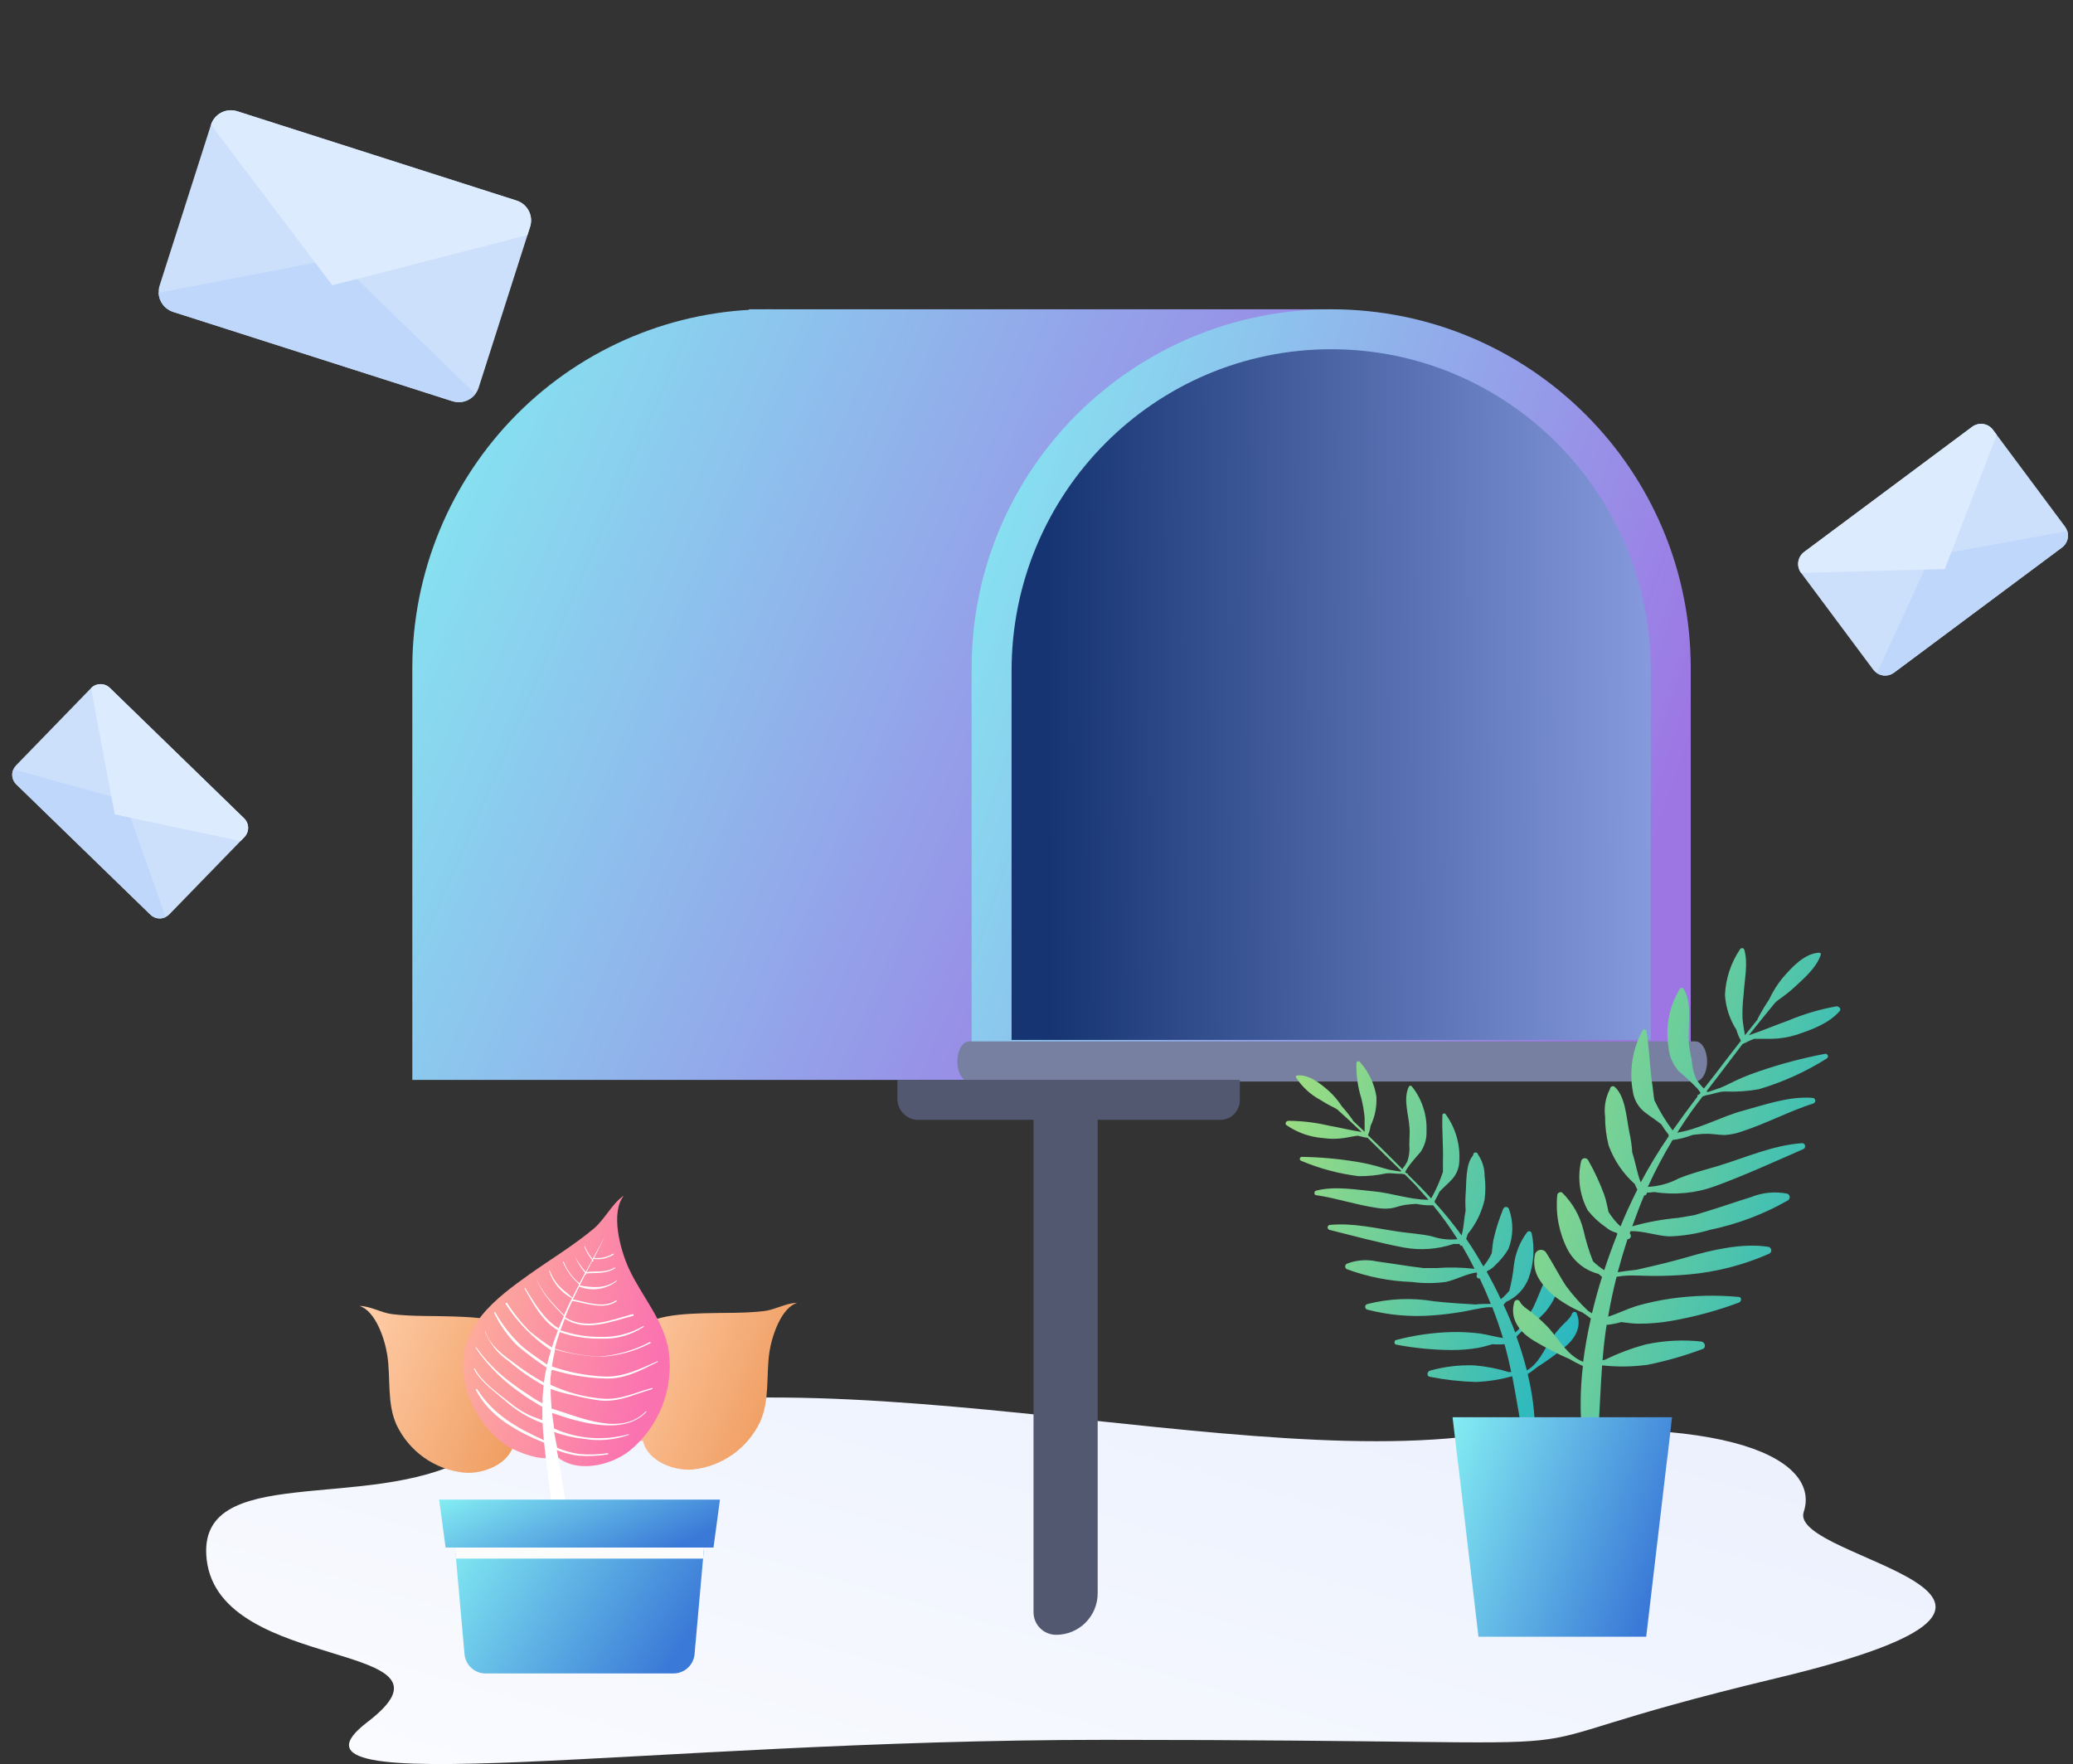 <svg width="181" height="154" viewBox="0 0 181 154" fill="none" xmlns="http://www.w3.org/2000/svg">
<rect x="0" y="0" width="181" height="154" fill="#333333" stroke="none"/>
<path d="M40.816 127.295C32.137 132.081 17.064 127.558 18.046 136.148C19.201 146.207 41.512 143.128 32.076 150.338C22.64 157.549 56.239 151.886 96.45 151.886C149.926 151.886 124.698 153.781 155.163 146.489C185.627 139.196 156.077 136.208 157.488 131.988C158.9 127.767 152.113 122.939 127.498 125.475C102.884 128.012 62.789 115.175 40.816 127.295Z" fill="url(#paint0_linear_3214_8541)"/>
<path d="M93.041 94.412C94.588 94.412 95.841 95.666 95.841 97.213V139.094C95.841 141.097 94.216 142.72 92.212 142.717C91.123 142.717 90.24 141.834 90.24 140.745V97.213C90.24 95.666 91.494 94.412 93.041 94.412Z" fill="#525870"/>
<path d="M98.29 94.273H36V58.316C36 50.011 39.281 42.045 45.122 36.172C50.963 30.299 58.885 27 67.145 27C75.405 27 83.327 30.299 89.168 36.172C95.009 42.045 98.29 50.011 98.29 58.316V94.273Z" fill="url(#paint1_linear_3214_8541)"/>
<path d="M116.229 27H65.401V67.862H110.022L116.229 27Z" fill="url(#paint2_linear_3214_8541)"/>
<path d="M84.836 94.273H147.624V58.316C147.624 41.021 133.569 27 116.23 27C98.892 27 84.836 41.021 84.836 58.316V94.273Z" fill="url(#paint3_linear_3214_8541)"/>
<path d="M88.324 90.785H144.136V58.556C144.136 43.055 131.642 30.488 116.229 30.488C100.818 30.488 88.324 43.055 88.324 58.556V90.785Z" fill="url(#paint4_linear_3214_8541)"/>
<path d="M148.04 94.413H84.603C84.471 94.413 84.339 94.368 84.216 94.28C84.093 94.192 83.981 94.063 83.887 93.901C83.793 93.738 83.718 93.545 83.667 93.333C83.616 93.121 83.59 92.893 83.59 92.663C83.59 92.199 83.697 91.753 83.887 91.425C84.077 91.097 84.335 90.912 84.603 90.912H148.04C148.309 90.912 148.567 91.097 148.757 91.425C148.947 91.753 149.054 92.199 149.054 92.663C149.054 92.893 149.028 93.121 148.977 93.333C148.926 93.545 148.851 93.738 148.757 93.901C148.663 94.063 148.551 94.192 148.428 94.28C148.305 94.368 148.173 94.413 148.04 94.413Z" fill="#7780A1"/>
<path d="M106.563 97.761H80.146C79.911 97.761 79.679 97.713 79.462 97.62C79.244 97.528 79.047 97.392 78.881 97.22C78.715 97.049 78.583 96.846 78.493 96.622C78.403 96.398 78.357 96.158 78.357 95.916V94.272H108.256V96.017C108.256 96.48 108.077 96.923 107.76 97.25C107.442 97.577 107.012 97.761 106.563 97.761Z" fill="#525870"/>
<path d="M128.627 100.853C127.932 101.644 128.058 103.226 127.969 104.231C127.936 104.709 127.936 105.188 127.969 105.666C127.821 106.405 127.821 107.144 127.614 107.846C126.884 106.841 126.099 105.876 125.263 104.956C125.27 104.94 125.274 104.922 125.274 104.904C125.274 104.886 125.27 104.869 125.263 104.852C125.418 104.579 125.566 104.305 125.692 104.032C126.002 103.692 126.379 103.381 126.675 103.063C127.127 102.628 127.392 102.034 127.414 101.407C127.515 99.927 127.091 98.459 126.217 97.26C126.198 97.237 126.173 97.219 126.144 97.21C126.115 97.201 126.085 97.2 126.056 97.208C126.027 97.216 126.001 97.232 125.981 97.254C125.961 97.276 125.948 97.304 125.943 97.334C125.884 98.672 126.032 100.025 125.988 101.363C125.988 101.695 125.988 101.999 125.988 102.302C125.723 103.108 125.379 103.885 124.96 104.623C124.309 103.884 123.629 103.226 122.942 102.553C122.946 102.527 122.94 102.5 122.925 102.478C122.91 102.455 122.887 102.44 122.86 102.435H122.809L122.683 102.316L122.794 102.124L122.89 101.969C123.223 101.459 123.629 101.052 124.028 100.572C124.401 100.03 124.585 99.38 124.553 98.724C124.608 97.311 124.148 95.927 123.26 94.827C123.241 94.808 123.218 94.794 123.192 94.787C123.167 94.779 123.14 94.778 123.114 94.784C123.088 94.79 123.063 94.803 123.044 94.821C123.024 94.838 123.009 94.861 123.001 94.886C122.498 95.966 123.001 97.311 123.067 98.45C123.119 99.064 123.016 99.655 123.067 100.261C123.068 100.649 123.003 101.034 122.875 101.4C122.753 101.634 122.607 101.854 122.439 102.058L121.7 101.318C120.96 100.579 120.221 99.84 119.437 99.1C119.556 98.843 119.633 98.569 119.667 98.287C120.053 97.49 120.229 96.607 120.177 95.722C119.997 94.602 119.499 93.558 118.742 92.713C118.721 92.687 118.692 92.668 118.66 92.658C118.628 92.648 118.594 92.647 118.561 92.655C118.529 92.664 118.499 92.681 118.476 92.706C118.454 92.731 118.438 92.761 118.432 92.794C118.404 93.849 118.551 94.901 118.868 95.907C119.002 96.451 119.096 97.005 119.149 97.563C119.149 97.969 119.149 98.383 119.149 98.797L118.129 97.836C118.132 97.824 118.132 97.811 118.129 97.799C117.827 97.372 117.501 96.963 117.153 96.572C116.841 96.084 116.465 95.639 116.037 95.249C115.297 94.598 114.284 93.77 113.242 93.888C113.224 93.891 113.206 93.898 113.191 93.909C113.175 93.92 113.163 93.934 113.154 93.951C113.146 93.967 113.141 93.986 113.141 94.005C113.141 94.023 113.145 94.042 113.153 94.058C113.691 94.888 114.432 95.568 115.305 96.032C115.677 96.275 116.064 96.492 116.465 96.683C116.574 96.736 116.678 96.798 116.776 96.868C117.471 97.496 118.158 98.117 118.831 98.768L118.883 98.82C117.914 98.672 116.983 98.435 116.014 98.265C114.858 97.993 113.676 97.851 112.488 97.844C112.325 97.844 112.148 98.073 112.311 98.213C113.263 98.875 114.377 99.268 115.534 99.352C116.12 99.44 116.715 99.44 117.301 99.352C117.73 99.3 118.136 99.189 118.55 99.145C118.762 99.189 118.977 99.241 119.193 99.3C119.207 99.308 119.222 99.312 119.238 99.312C119.253 99.312 119.269 99.308 119.282 99.3L119.423 99.344C120.391 100.291 121.352 101.252 122.328 102.198C122.321 102.22 122.321 102.243 122.328 102.265H122.21L121.323 102.124L120.761 101.969C120.035 101.739 119.294 101.561 118.543 101.437C116.937 101.168 115.313 101.019 113.686 100.993C113.641 100.988 113.597 101 113.561 101.027C113.525 101.053 113.5 101.092 113.492 101.136C113.483 101.18 113.492 101.225 113.515 101.263C113.539 101.301 113.576 101.329 113.619 101.341C115.22 102.017 116.907 102.467 118.632 102.679C119.437 102.687 120.24 102.605 121.027 102.435C121.463 102.383 121.936 102.487 122.38 102.472L122.653 102.516L123.585 103.448C123.977 103.876 124.324 104.305 124.731 104.741C123.112 104.741 121.544 104.15 119.94 104.002C118.336 103.854 116.539 103.522 114.905 103.943C114.728 103.995 114.706 104.305 114.905 104.335C116.695 104.594 118.41 105.185 120.191 105.444C120.594 105.518 121.005 105.533 121.411 105.488C121.855 105.429 122.269 105.237 122.727 105.178C123.03 105.141 123.341 105.118 123.651 105.096C124.137 105.198 124.634 105.24 125.13 105.222C125.9 106.163 126.611 107.15 127.259 108.179C126.511 108.26 125.754 108.177 125.041 107.935C124.11 107.721 123.156 107.669 122.21 107.536C120.184 107.248 118.144 106.73 116.081 106.937C116.034 106.95 115.992 106.977 115.962 107.016C115.932 107.055 115.916 107.103 115.916 107.151C115.916 107.2 115.932 107.248 115.962 107.287C115.992 107.326 116.034 107.353 116.081 107.366C118.24 107.906 120.398 108.497 122.587 108.911C124.034 109.173 125.525 109.064 126.919 108.593C127.094 108.604 127.269 108.604 127.444 108.593C127.444 108.697 127.547 108.793 127.644 108.734C127.821 109.037 127.998 109.347 128.168 109.658C128.339 109.968 128.56 110.397 128.745 110.767C127.648 110.641 126.542 110.619 125.44 110.7H124.287L123.149 110.552C122.151 110.412 121.153 110.242 120.191 110.116C119.33 109.929 118.433 109.999 117.611 110.316C117.564 110.336 117.523 110.371 117.495 110.414C117.467 110.457 117.451 110.508 117.451 110.56C117.451 110.611 117.467 110.662 117.495 110.705C117.523 110.749 117.564 110.783 117.611 110.804C119.423 111.471 121.33 111.845 123.26 111.913C124.241 112.044 125.235 112.044 126.217 111.913C127.104 111.735 128.006 111.21 128.915 111.085C128.937 111.133 128.962 111.18 128.989 111.225C128.954 111.26 128.932 111.306 128.925 111.355C128.918 111.404 128.928 111.454 128.952 111.498C128.976 111.541 129.014 111.575 129.059 111.596C129.104 111.616 129.155 111.621 129.203 111.609C129.551 112.349 129.869 113.088 130.165 113.827C129.714 113.827 129.27 113.827 128.819 113.879C127.614 113.805 126.409 113.739 125.196 113.598C123.264 113.275 121.285 113.358 119.386 113.842C119.331 113.856 119.283 113.887 119.248 113.931C119.214 113.975 119.195 114.03 119.195 114.086C119.195 114.142 119.214 114.197 119.248 114.241C119.283 114.285 119.331 114.317 119.386 114.33C121.279 114.819 123.241 114.987 125.189 114.825C126.039 114.766 126.889 114.648 127.725 114.508C128.464 114.382 129.159 114.19 129.876 114.123H130.298C130.638 115.003 130.956 115.897 131.229 116.807C130.549 116.711 129.876 116.504 129.189 116.408C128.362 116.309 127.53 116.269 126.697 116.289C125.074 116.335 123.462 116.568 121.892 116.984C121.685 117.036 121.737 117.354 121.892 117.383C123.496 117.689 125.124 117.847 126.756 117.857C127.537 117.859 128.316 117.795 129.085 117.664C129.499 117.583 129.906 117.465 130.312 117.346C130.662 117.376 131.013 117.376 131.362 117.346C131.591 118.152 131.784 118.965 131.946 119.779H131.739C130.758 119.476 129.747 119.28 128.723 119.195C127.413 119.149 126.104 119.306 124.842 119.66C124.605 119.742 124.531 120.134 124.842 120.193C126.165 120.454 127.508 120.605 128.856 120.644C129.932 120.603 130.999 120.435 132.035 120.141C132.353 121.767 132.604 123.409 132.922 125.043C133.04 125.649 134.039 125.627 134.031 124.976C134.007 123.284 133.792 121.6 133.388 119.956C133.691 119.757 133.972 119.55 134.245 119.328C135.078 118.8 135.876 118.22 136.633 117.59C137.543 116.851 138.156 115.772 137.654 114.633C137.572 114.448 137.306 114.522 137.254 114.685C137.151 115.032 136.678 115.424 136.441 115.668C136.07 116.053 135.731 116.469 135.428 116.91C134.785 117.901 134.349 119.032 133.314 119.638C133.062 118.637 132.759 117.65 132.405 116.681C132.582 116.489 132.767 116.326 132.959 116.149C133.695 115.703 134.363 115.153 134.94 114.515C135.68 113.591 136.205 112.696 135.768 111.513C135.731 111.45 135.679 111.397 135.616 111.359C135.553 111.321 135.482 111.3 135.409 111.296C135.336 111.292 135.262 111.307 135.196 111.338C135.13 111.37 135.073 111.417 135.029 111.476C134.608 112.349 134.29 113.265 133.876 114.138C133.49 114.823 133.052 115.478 132.567 116.097C132.471 116.178 132.382 116.252 132.301 116.334C131.991 115.513 131.651 114.7 131.281 113.909L131.495 113.657C131.949 113.459 132.358 113.172 132.698 112.812C133.039 112.453 133.303 112.029 133.477 111.565C133.924 110.313 134.013 108.962 133.735 107.662C133.726 107.623 133.707 107.587 133.68 107.558C133.653 107.528 133.619 107.507 133.581 107.495C133.543 107.483 133.502 107.481 133.463 107.489C133.424 107.498 133.388 107.517 133.358 107.543C132.713 108.394 132.307 109.403 132.183 110.464C132.103 111.211 131.97 111.953 131.784 112.681C131.56 112.95 131.313 113.197 131.044 113.421C130.66 112.608 130.246 111.802 129.81 111.025L129.876 110.944C130.143 110.828 130.38 110.654 130.571 110.434C131.012 110.026 131.393 109.558 131.702 109.044C132.14 107.925 132.159 106.686 131.754 105.555C131.738 105.5 131.704 105.451 131.658 105.417C131.612 105.383 131.556 105.364 131.499 105.364C131.442 105.364 131.386 105.383 131.34 105.417C131.294 105.451 131.26 105.5 131.244 105.555C130.892 106.407 130.613 107.287 130.409 108.187C130.32 108.571 130.305 108.992 130.253 109.399C130.056 109.813 129.808 110.2 129.514 110.552C129.3 110.175 129.078 109.813 128.856 109.436C128.634 109.059 128.302 108.564 128.013 108.15C128.065 108.014 128.11 107.876 128.146 107.736C128.868 106.862 129.374 105.831 129.625 104.727C129.714 104.037 129.714 103.339 129.625 102.649C129.628 101.984 129.426 101.334 129.048 100.786C129.039 100.73 129.009 100.68 128.963 100.647C128.917 100.614 128.86 100.6 128.804 100.609C128.748 100.618 128.698 100.648 128.665 100.694C128.632 100.74 128.618 100.797 128.627 100.853Z" fill="url(#paint5_linear_3214_8541)"/>
<path d="M140.973 94.872C141.934 95.7 142.016 97.659 142.267 98.864C142.398 99.443 142.482 100.031 142.518 100.623C142.814 101.503 142.925 102.39 143.258 103.218C143.996 101.834 144.81 100.491 145.697 99.197C145.688 99.176 145.684 99.153 145.684 99.13C145.684 99.107 145.688 99.085 145.697 99.064C145.465 98.774 145.25 98.47 145.054 98.154C144.625 97.799 144.123 97.496 143.709 97.171C143.403 96.952 143.145 96.673 142.949 96.352C142.754 96.03 142.625 95.673 142.57 95.3C142.234 93.48 142.529 91.6 143.406 89.97C143.421 89.937 143.446 89.909 143.477 89.89C143.507 89.871 143.543 89.86 143.579 89.86C143.616 89.86 143.651 89.871 143.682 89.89C143.713 89.909 143.737 89.937 143.753 89.97C144.027 91.597 144.041 93.275 144.3 94.909C144.359 95.315 144.381 95.692 144.448 96.055C144.892 96.982 145.427 97.864 146.045 98.686C146.74 97.701 147.462 96.715 148.211 95.729C148.199 95.697 148.2 95.661 148.214 95.629C148.227 95.598 148.253 95.572 148.285 95.559H148.351C148.388 95.5 148.433 95.448 148.477 95.389L148.322 95.175L148.174 94.997C147.669 94.478 147.139 93.985 146.585 93.519C146.046 92.923 145.725 92.162 145.675 91.36C145.403 89.617 145.757 87.833 146.673 86.325C146.691 86.298 146.716 86.275 146.745 86.26C146.774 86.244 146.807 86.236 146.84 86.236C146.873 86.236 146.905 86.244 146.934 86.26C146.963 86.275 146.988 86.298 147.006 86.325C147.745 87.545 147.398 89.283 147.442 90.71C147.442 91.449 147.679 92.188 147.753 92.927C147.803 93.401 147.938 93.862 148.152 94.288C148.333 94.555 148.541 94.803 148.773 95.027L149.586 93.999C150.389 92.94 151.198 91.89 152.011 90.85C151.836 90.554 151.702 90.236 151.612 89.904C151.027 88.992 150.683 87.946 150.614 86.865C150.673 85.441 151.126 84.062 151.922 82.88C151.942 82.843 151.972 82.812 152.009 82.793C152.046 82.773 152.088 82.765 152.13 82.77C152.171 82.775 152.211 82.792 152.242 82.82C152.274 82.847 152.296 82.884 152.307 82.925C152.647 84.13 152.307 85.579 152.24 86.828C152.157 87.515 152.124 88.207 152.144 88.898C152.181 89.408 152.285 89.904 152.358 90.377C152.721 89.911 153.098 89.453 153.46 88.994C153.46 88.994 153.46 88.994 153.46 88.95C153.768 88.364 154.106 87.794 154.473 87.242C154.781 86.578 155.171 85.954 155.634 85.386C156.447 84.44 157.556 83.228 158.842 83.169C158.865 83.167 158.888 83.171 158.909 83.18C158.929 83.19 158.947 83.205 158.961 83.224C158.974 83.242 158.983 83.264 158.985 83.287C158.988 83.309 158.984 83.332 158.975 83.353C158.591 84.507 157.497 85.416 156.646 86.215C156.229 86.591 155.787 86.939 155.323 87.257C155.199 87.346 155.083 87.445 154.976 87.553C154.236 88.455 153.497 89.364 152.758 90.296C152.742 90.326 152.722 90.353 152.699 90.377C153.859 89.992 154.961 89.512 156.114 89.105C157.475 88.531 158.896 88.109 160.35 87.848C160.557 87.848 160.801 88.063 160.624 88.27C159.678 89.357 158.184 89.889 156.868 90.332C156.172 90.553 155.447 90.672 154.717 90.687C154.185 90.687 153.667 90.687 153.157 90.687C152.898 90.791 152.647 90.894 152.418 91.02C152.389 91.045 152.352 91.061 152.314 91.064L152.144 91.146C151.109 92.513 150.074 93.881 149.024 95.241C149.032 95.268 149.032 95.296 149.024 95.323H149.165L150.222 94.96C150.466 94.857 150.695 94.753 150.887 94.657C151.728 94.225 152.601 93.857 153.497 93.556C155.41 92.892 157.37 92.371 159.36 91.996C159.411 91.99 159.462 92.002 159.505 92.03C159.548 92.058 159.58 92.1 159.596 92.148C159.611 92.197 159.61 92.25 159.591 92.297C159.572 92.345 159.537 92.385 159.493 92.41C157.653 93.569 155.663 94.469 153.578 95.086C152.603 95.264 151.611 95.331 150.621 95.286C150.081 95.286 149.52 95.537 148.98 95.611L148.655 95.722C148.322 96.158 147.982 96.609 147.657 97.06C147.235 97.659 146.836 98.265 146.444 98.879C148.418 98.561 150.244 97.489 152.181 96.964C154.118 96.439 156.247 95.67 158.302 95.848C158.354 95.859 158.4 95.886 158.435 95.925C158.47 95.964 158.492 96.013 158.498 96.066C158.503 96.118 158.493 96.171 158.467 96.216C158.441 96.262 158.402 96.299 158.354 96.321C156.218 97.008 154.207 98.088 152.07 98.783C151.594 98.953 151.096 99.055 150.592 99.086C150.03 99.086 149.505 98.96 148.943 98.982C148.558 98.982 148.204 99.027 147.804 99.071C147.236 99.292 146.642 99.443 146.037 99.522C145.238 100.841 144.517 102.206 143.879 103.61C144.824 103.567 145.748 103.314 146.585 102.871C147.686 102.42 148.839 102.132 149.971 101.799C152.403 101.06 154.813 99.966 157.364 99.796C157.63 99.796 157.711 100.209 157.46 100.313C154.916 101.422 152.358 102.597 149.756 103.551C148.054 104.17 146.222 104.346 144.433 104.061C144.22 104.092 144.005 104.112 143.79 104.12C143.79 104.253 143.686 104.394 143.568 104.342C143.391 104.749 143.221 105.163 143.065 105.577C142.91 105.991 142.696 106.56 142.518 107.055C143.833 106.684 145.18 106.437 146.54 106.316L147.945 106.08L149.313 105.658C150.51 105.288 151.693 104.874 152.891 104.505C153.899 104.097 155.004 103.994 156.07 104.209C156.128 104.235 156.177 104.278 156.212 104.332C156.247 104.386 156.265 104.448 156.265 104.512C156.265 104.576 156.247 104.639 156.212 104.693C156.177 104.746 156.128 104.789 156.07 104.815C153.976 106.006 151.708 106.862 149.35 107.351C148.187 107.699 146.984 107.895 145.771 107.935C144.662 107.898 143.494 107.44 142.363 107.477L142.297 107.669C142.342 107.709 142.374 107.762 142.388 107.821C142.403 107.879 142.399 107.941 142.377 107.997C142.355 108.054 142.317 108.102 142.267 108.136C142.217 108.17 142.157 108.187 142.097 108.187C141.787 109.14 141.506 110.101 141.247 111.062C141.794 110.981 142.348 110.907 142.895 110.848C144.374 110.515 145.808 110.183 147.265 109.761C149.483 109.111 152.107 108.497 154.392 108.844C154.458 108.855 154.519 108.887 154.566 108.935C154.614 108.983 154.644 109.045 154.654 109.112C154.664 109.178 154.653 109.246 154.621 109.306C154.59 109.365 154.541 109.414 154.48 109.443C152.261 110.426 149.896 111.038 147.479 111.255C146.437 111.351 145.38 111.388 144.337 111.388C143.465 111.388 142.548 111.299 141.653 111.388L141.151 111.462C140.855 112.608 140.611 113.776 140.411 114.944C141.232 114.685 142.016 114.293 142.836 114.027C143.83 113.738 144.843 113.518 145.867 113.369C147.841 113.087 149.841 113.038 151.826 113.221C152.085 113.221 152.07 113.643 151.826 113.716C149.922 114.424 147.957 114.956 145.956 115.306C145.012 115.474 144.054 115.558 143.095 115.557C142.578 115.557 142.067 115.476 141.557 115.417C141.139 115.535 140.711 115.617 140.278 115.661C140.116 116.688 140.005 117.723 139.923 118.751L140.167 118.692C141.317 118.125 142.521 117.677 143.76 117.354C145.34 117.021 146.962 116.941 148.566 117.117C148.862 117.169 149.009 117.635 148.662 117.768C147.09 118.356 145.473 118.819 143.827 119.15C142.52 119.324 141.197 119.339 139.887 119.195C139.731 121.25 139.672 123.305 139.524 125.383C139.465 126.122 138.253 126.321 138.164 125.523C137.946 123.438 137.961 121.335 138.208 119.254C137.816 119.075 137.433 118.875 137.062 118.655C135.975 118.184 134.92 117.641 133.906 117.029C132.678 116.289 131.776 115.121 132.227 113.643C132.248 113.595 132.282 113.555 132.326 113.526C132.369 113.498 132.42 113.483 132.471 113.483C132.523 113.483 132.574 113.498 132.617 113.526C132.661 113.555 132.695 113.595 132.715 113.643C132.893 114.049 133.529 114.382 133.854 114.678C134.362 115.075 134.836 115.512 135.273 115.986C136.205 117.065 136.9 118.359 138.23 118.884C138.393 117.62 138.622 116.363 138.903 115.106C138.666 114.917 138.419 114.739 138.164 114.574C137.206 114.177 136.312 113.641 135.51 112.985C134.482 112.001 133.699 111.018 134.031 109.473C134.062 109.384 134.116 109.305 134.187 109.242C134.258 109.18 134.343 109.137 134.435 109.118C134.528 109.099 134.623 109.104 134.713 109.132C134.803 109.161 134.884 109.212 134.948 109.281C135.591 110.257 136.109 111.321 136.752 112.29C137.321 113.05 137.951 113.762 138.637 114.419L138.999 114.655C139.258 113.583 139.546 112.526 139.879 111.476L139.576 111.21C138.998 111.064 138.458 110.797 137.991 110.428C137.523 110.058 137.139 109.594 136.863 109.066C136.119 107.609 135.809 105.97 135.968 104.342C135.968 104.143 136.249 103.987 136.404 104.12C137.323 105.031 137.968 106.181 138.267 107.44C138.475 108.348 138.749 109.24 139.088 110.109C139.39 110.399 139.719 110.659 140.071 110.885C140.426 109.806 140.811 108.748 141.225 107.706L141.129 107.617C140.789 107.532 140.475 107.367 140.212 107.137C139.612 106.728 139.078 106.229 138.63 105.658C137.926 104.353 137.719 102.838 138.046 101.392C138.056 101.323 138.087 101.259 138.136 101.209C138.185 101.159 138.248 101.126 138.316 101.114C138.385 101.101 138.456 101.111 138.519 101.141C138.581 101.171 138.633 101.22 138.667 101.281C139.222 102.255 139.694 103.274 140.079 104.327C140.241 104.778 140.323 105.288 140.448 105.806C140.74 106.271 141.09 106.696 141.491 107.07C141.698 106.56 141.912 106.057 142.127 105.592C142.341 105.126 142.674 104.416 142.962 103.847C142.879 103.691 142.805 103.53 142.74 103.366C141.712 102.451 140.928 101.295 140.456 100.002C140.245 99.174 140.141 98.322 140.145 97.467C140.038 96.641 140.188 95.802 140.574 95.064C140.576 95.019 140.59 94.975 140.615 94.936C140.64 94.898 140.675 94.868 140.716 94.848C140.757 94.829 140.803 94.82 140.848 94.825C140.893 94.829 140.937 94.845 140.973 94.872Z" fill="url(#paint6_linear_3214_8541)"/>
<path d="M145.991 123.72L145.621 126.928L145.51 127.793L143.736 142.882H129.09L127.316 127.793L127.205 126.928L126.828 123.72H145.991Z" fill="url(#paint7_linear_3214_8541)"/>
<path d="M18.423 10.889L13.934 24.934C13.869 25.135 13.84 25.345 13.849 25.556C13.862 25.931 13.991 26.293 14.218 26.592C14.444 26.892 14.758 27.114 15.115 27.228L39.503 35.025C39.862 35.139 40.248 35.14 40.607 35.026C40.966 34.913 41.281 34.69 41.509 34.39C41.634 34.225 41.73 34.04 41.795 33.843L46.285 19.8C46.358 19.572 46.386 19.332 46.367 19.093C46.347 18.855 46.281 18.622 46.172 18.409C46.062 18.197 45.911 18.007 45.729 17.853C45.546 17.698 45.334 17.581 45.106 17.509L20.717 9.711C20.256 9.563 19.756 9.604 19.326 9.825C18.895 10.046 18.571 10.429 18.423 10.889Z" fill="#CDE0FB"/>
<path d="M13.849 25.555C13.862 25.93 13.991 26.292 14.218 26.591C14.444 26.89 14.758 27.112 15.115 27.227L39.503 35.023C39.862 35.138 40.248 35.138 40.607 35.025C40.966 34.911 41.281 34.689 41.509 34.388L29.326 22.587L13.849 25.555Z" fill="#BED7FB"/>
<path d="M18.422 10.889L29.017 24.907L46.053 20.521L46.281 19.802C46.355 19.575 46.383 19.334 46.363 19.096C46.344 18.857 46.277 18.625 46.168 18.412C46.058 18.199 45.908 18.01 45.725 17.855C45.542 17.701 45.331 17.584 45.102 17.511L20.713 9.713C20.253 9.566 19.754 9.607 19.325 9.828C18.895 10.048 18.571 10.43 18.422 10.889Z" fill="#DDEBFF"/>
<path d="M7.947 60.075L1.393 66.824C1.299 66.921 1.223 67.033 1.168 67.156C1.069 67.374 1.04 67.617 1.084 67.853C1.129 68.088 1.245 68.304 1.416 68.471L13.137 79.853C13.309 80.021 13.529 80.131 13.767 80.168C14.004 80.205 14.248 80.167 14.463 80.06C14.581 80.001 14.689 79.923 14.782 79.829L21.336 73.081C21.443 72.971 21.527 72.842 21.584 72.7C21.64 72.558 21.668 72.406 21.666 72.254C21.664 72.101 21.632 71.95 21.571 71.81C21.511 71.67 21.423 71.543 21.313 71.436L9.593 60.053C9.372 59.838 9.074 59.719 8.766 59.723C8.457 59.727 8.163 59.854 7.947 60.075Z" fill="#CDE0FB"/>
<path d="M1.171 67.155C1.072 67.373 1.043 67.617 1.088 67.852C1.132 68.087 1.248 68.303 1.42 68.47L13.14 79.853C13.312 80.02 13.533 80.13 13.77 80.167C14.008 80.204 14.251 80.167 14.466 80.06L10.858 69.856L1.171 67.155Z" fill="#BED7FB"/>
<path d="M7.948 60.074L10.02 71.094L20.999 73.426L21.334 73.081C21.441 72.971 21.525 72.842 21.582 72.7C21.638 72.558 21.666 72.407 21.664 72.254C21.662 72.101 21.63 71.95 21.569 71.81C21.509 71.67 21.421 71.543 21.311 71.437L9.591 60.053C9.37 59.838 9.073 59.72 8.765 59.724C8.457 59.728 8.163 59.854 7.948 60.074Z" fill="#DDEBFF"/>
<path d="M157.256 50.008L163.549 58.454C163.639 58.575 163.749 58.68 163.876 58.763C164.099 58.911 164.363 58.986 164.631 58.979C164.899 58.972 165.158 58.882 165.373 58.722L180.041 47.795C180.257 47.634 180.417 47.41 180.501 47.154C180.584 46.898 180.586 46.623 180.506 46.366C180.462 46.224 180.395 46.091 180.307 45.972L174.015 37.526C173.914 37.389 173.786 37.273 173.639 37.185C173.492 37.097 173.33 37.039 173.16 37.014C172.991 36.989 172.819 36.998 172.653 37.04C172.487 37.082 172.331 37.156 172.194 37.258L157.525 48.185C157.248 48.392 157.064 48.699 157.013 49.041C156.963 49.383 157.05 49.731 157.256 50.008Z" fill="#CDE0FB"/>
<path d="M163.876 58.761C164.099 58.909 164.363 58.985 164.631 58.977C164.899 58.97 165.158 58.88 165.373 58.72L180.041 47.793C180.257 47.633 180.417 47.409 180.501 47.153C180.584 46.897 180.586 46.621 180.506 46.364L168.585 48.536L163.876 58.761Z" fill="#BED7FB"/>
<path d="M157.257 50.008L169.805 49.681L174.338 37.96L174.016 37.529C173.914 37.391 173.786 37.275 173.639 37.188C173.493 37.1 173.33 37.042 173.161 37.017C172.991 36.992 172.819 37.001 172.653 37.043C172.487 37.085 172.331 37.159 172.194 37.261L157.525 48.188C157.249 48.395 157.065 48.702 157.015 49.043C156.965 49.384 157.051 49.731 157.257 50.008Z" fill="#DDEBFF"/>
<path d="M44.865 126.035C44.474 127.843 42.147 128.715 40.506 128.561C39.257 128.428 38.063 127.979 37.036 127.255C36.009 126.532 35.185 125.558 34.64 124.426C33.762 122.541 34.127 120.31 33.813 118.291C33.595 116.874 32.781 114.445 31.396 114.009C32.313 114.009 33.32 114.618 34.268 114.727C36.051 114.938 37.807 114.861 39.596 114.926C42.461 115.022 45.493 115.22 47.006 118.015C47.44 118.872 47.691 119.81 47.744 120.769C47.797 121.727 47.651 122.687 47.314 123.586C46.981 124.4 45.615 126.343 44.75 126.035" fill="url(#paint8_linear_3214_8541)"/>
<path d="M56.132 125.755C56.523 127.569 58.85 128.435 60.491 128.287C61.74 128.156 62.935 127.707 63.962 126.983C64.989 126.26 65.813 125.285 66.357 124.153C67.235 122.229 66.876 120.037 67.184 118.011C67.402 116.601 68.216 114.165 69.601 113.735C68.684 113.735 67.677 114.338 66.729 114.453C64.947 114.665 63.19 114.588 61.401 114.646C58.536 114.748 55.504 114.947 53.991 117.736C53.557 118.592 53.306 119.53 53.253 120.489C53.2 121.448 53.346 122.407 53.683 123.306C54.017 124.127 55.382 126.069 56.247 125.755" fill="url(#paint9_linear_3214_8541)"/>
<path d="M48.464 127.012C50.176 128.698 53.317 127.973 54.984 126.64C56.244 125.608 57.219 124.27 57.816 122.754C58.413 121.238 58.612 119.594 58.394 117.979C57.997 115.306 56.016 113.152 54.907 110.742C54.131 109.049 53.291 105.844 54.471 104.376C53.49 105.017 52.817 106.408 51.907 107.203C50.125 108.703 48.163 109.876 46.272 111.216C43.24 113.37 40.098 115.748 40.451 119.851C40.59 121.09 40.986 122.286 41.613 123.363C42.24 124.44 43.084 125.375 44.092 126.108C45.035 126.749 47.9 127.884 48.58 126.941" fill="url(#paint10_linear_3214_8541)"/>
<path d="M49.183 136.833C48.913 135.871 48.824 134.832 48.586 133.852C48.304 132.717 47.638 127.217 47.516 126.056C47.516 126.024 47.516 125.992 47.516 125.954C45.15 124.979 42.772 123.71 41.554 121.345C41.522 121.28 41.624 121.216 41.663 121.28C43.093 123.518 45.157 124.672 47.49 125.723C47.439 125.229 47.4 124.742 47.375 124.249C46.174 123.804 45.068 123.139 44.112 122.287C43.189 121.473 41.958 120.633 41.381 119.511C41.381 119.46 41.432 119.428 41.458 119.473C42.054 120.633 43.445 121.595 44.458 122.402C44.984 122.843 45.561 123.219 46.176 123.524C46.561 123.704 46.965 123.825 47.355 123.979C47.355 123.595 47.355 123.204 47.355 122.819C47.175 122.723 47 122.618 46.83 122.505C46.103 122.074 45.405 121.597 44.74 121.075C43.498 120.117 42.416 118.968 41.535 117.671C41.532 117.664 41.532 117.655 41.534 117.648C41.536 117.64 41.541 117.633 41.547 117.628C41.554 117.623 41.562 117.62 41.57 117.62C41.578 117.62 41.586 117.622 41.592 117.626C42.426 118.8 43.441 119.834 44.599 120.691C45.08 121.056 45.573 121.402 46.086 121.723C46.494 122.016 46.923 122.279 47.368 122.511C47.368 121.986 47.407 121.466 47.465 120.947C46.385 120.349 45.369 119.642 44.432 118.838C43.5 118.206 42.774 117.314 42.343 116.274C42.343 116.274 42.381 116.235 42.387 116.274C42.785 117.421 43.798 118.197 44.746 118.883C45.612 119.559 46.529 120.165 47.49 120.697C47.522 120.434 47.567 120.178 47.612 119.921C47.657 119.665 47.689 119.569 47.727 119.389C46.837 118.797 45.981 118.155 45.163 117.466C44.336 116.641 43.655 115.68 43.15 114.626C43.118 114.562 43.214 114.517 43.253 114.575C43.866 115.671 44.647 116.664 45.567 117.517C46.259 118.114 47.029 118.594 47.766 119.126C47.868 118.699 47.984 118.282 48.112 117.876C46.535 116.821 45.191 115.453 44.163 113.857C44.105 113.774 44.227 113.677 44.285 113.761C44.857 114.658 45.525 115.49 46.279 116.242C46.89 116.749 47.532 117.218 48.202 117.646C48.195 117.625 48.195 117.602 48.202 117.582C48.356 117.094 48.529 116.607 48.715 116.133C47.349 115.363 46.541 113.78 45.791 112.479C45.791 112.44 45.836 112.408 45.862 112.447C46.65 113.729 47.458 115.145 48.779 115.966C48.92 115.607 49.074 115.254 49.234 114.895C48.272 113.895 47.272 112.908 46.817 111.568C47.298 112.85 48.304 113.818 49.247 114.806C49.465 114.312 49.695 113.825 49.933 113.338C48.981 112.825 48.267 111.963 47.939 110.934C47.942 110.927 47.947 110.921 47.953 110.917C47.959 110.913 47.967 110.911 47.974 110.911C47.982 110.911 47.989 110.913 47.995 110.917C48.002 110.921 48.006 110.927 48.009 110.934C48.252 111.606 48.673 112.2 49.227 112.652C49.491 112.847 49.739 113.061 49.971 113.293C50.163 112.902 50.356 112.517 50.554 112.132V112.1C49.947 111.576 49.468 110.917 49.157 110.177C49.157 110.132 49.208 110.1 49.221 110.145C49.508 110.883 49.984 111.532 50.599 112.03L51.08 111.113C50.721 110.677 50.42 110.196 50.183 109.684C50.458 110.165 50.78 110.618 51.144 111.036L51.702 109.998C51.407 109.645 51.174 109.244 51.016 108.812C51.016 108.773 51.061 108.748 51.074 108.812C51.24 109.215 51.469 109.59 51.753 109.921L51.792 109.85V109.812C52.144 109.171 52.497 108.53 52.83 107.889C52.529 108.53 52.189 109.171 51.875 109.812C52.443 109.877 53.016 109.751 53.503 109.453C53.555 109.421 53.619 109.498 53.561 109.536C53.041 109.854 52.428 109.983 51.824 109.902L51.785 109.991V110.023C51.793 110.028 51.8 110.035 51.805 110.042C51.809 110.05 51.812 110.059 51.813 110.068C51.814 110.077 51.812 110.087 51.809 110.095C51.805 110.104 51.8 110.111 51.793 110.117C51.786 110.123 51.778 110.127 51.769 110.129C51.76 110.131 51.75 110.131 51.742 110.129C51.733 110.127 51.724 110.122 51.718 110.116C51.711 110.11 51.705 110.102 51.702 110.094L51.215 111.049C52.061 110.94 52.888 111.139 53.664 110.645C53.709 110.645 53.766 110.677 53.721 110.709C52.933 111.229 52.054 111.094 51.157 111.171C51.215 111.222 51.157 111.312 51.093 111.267C50.939 111.575 50.779 111.908 50.625 112.197L50.663 112.229C51.798 112.415 52.805 112.511 53.817 111.799C53.849 111.799 53.882 111.799 53.856 111.838C53.398 112.198 52.853 112.433 52.276 112.517C51.699 112.601 51.11 112.533 50.567 112.318C50.383 112.69 50.204 113.062 50.029 113.434C51.189 113.665 52.702 114.261 53.773 113.524C53.824 113.485 53.888 113.568 53.83 113.607C52.728 114.376 51.189 113.774 49.984 113.562C49.984 113.576 49.98 113.59 49.972 113.602C49.964 113.613 49.953 113.622 49.939 113.626C49.73 114.054 49.531 114.509 49.343 114.992C51.125 116.152 53.382 115.235 55.234 114.722C55.33 114.722 55.375 114.844 55.279 114.863C53.356 115.37 51.106 116.312 49.298 115.107C49.305 115.116 49.309 115.127 49.309 115.139C49.309 115.151 49.305 115.162 49.298 115.171C49.17 115.492 49.048 115.812 48.933 116.133C50.056 116.522 51.237 116.717 52.426 116.71C53.738 116.755 55.036 116.428 56.17 115.767C56.209 115.767 56.254 115.799 56.215 115.825C55.141 116.54 53.87 116.903 52.58 116.864C51.321 116.896 50.066 116.703 48.875 116.293C48.708 116.767 48.567 117.248 48.439 117.735C49.726 118.144 51.064 118.374 52.413 118.421C53.926 118.295 55.398 117.865 56.741 117.158C56.805 117.158 56.85 117.235 56.786 117.261C55.457 117.95 53.998 118.352 52.503 118.441C51.129 118.395 49.766 118.18 48.445 117.799V117.876C48.452 117.897 48.452 117.92 48.445 117.941C48.336 118.389 48.247 118.838 48.182 119.287C49.619 119.787 51.119 120.083 52.638 120.165C54.382 120.268 55.843 119.524 57.401 118.832C57.446 118.832 57.471 118.876 57.401 118.902C55.959 119.639 54.548 120.383 52.913 120.344C51.322 120.304 49.743 120.048 48.221 119.582C48.213 119.6 48.2 119.617 48.185 119.63C48.169 119.644 48.151 119.653 48.131 119.659C48.131 119.87 48.08 120.088 48.061 120.3C48.041 120.511 48.061 120.684 48.061 120.883C49.472 121.551 50.992 121.962 52.548 122.095C54.17 122.248 55.414 121.569 56.92 121.171C56.984 121.171 56.997 121.255 56.92 121.274C55.318 121.723 54.08 122.428 52.356 122.255C51.563 122.147 50.777 121.991 50.003 121.787C49.348 121.663 48.705 121.485 48.08 121.255C48.08 121.825 48.112 122.396 48.163 122.966C50.676 123.716 54.24 125.428 56.395 123.204C56.426 123.204 56.471 123.204 56.446 123.242C54.523 125.332 50.676 124.216 48.202 123.345C48.253 123.8 48.317 124.255 48.388 124.71C50.428 125.629 52.726 125.804 54.882 125.204C54.926 125.204 54.959 125.255 54.882 125.268C53.62 125.717 52.264 125.832 50.946 125.601C50.07 125.51 49.209 125.312 48.381 125.011C48.465 125.473 48.554 125.935 48.651 126.39C49.265 126.654 49.912 126.837 50.574 126.935C51.401 127.004 52.233 126.98 53.055 126.864C53.125 126.864 53.151 126.96 53.055 126.973C52.221 127.102 51.376 127.139 50.535 127.082C49.877 126.999 49.231 126.835 48.612 126.595L48.67 126.87C48.901 127.903 49.676 133.249 49.952 134.262C50.296 135.094 50.368 136.014 50.157 136.89C50.1 136.97 50.024 137.033 49.936 137.075C49.848 137.117 49.751 137.136 49.654 137.13C49.556 137.124 49.462 137.094 49.38 137.042C49.297 136.99 49.23 136.918 49.183 136.833Z" fill="white"/>
<path d="M58.803 146.089H42.392C41.933 146.089 41.49 145.918 41.151 145.608C40.812 145.299 40.601 144.873 40.559 144.416L39.578 133.402H61.624L60.643 144.416C60.6 144.874 60.388 145.299 60.047 145.609C59.707 145.918 59.264 146.089 58.803 146.089Z" fill="url(#paint11_linear_3214_8541)"/>
<path d="M39.815 136.063H61.387L61.624 133.402H39.578L39.815 136.063Z" fill="url(#paint12_linear_3214_8541)"/>
<path d="M38.906 135.096H62.298L62.862 130.916H38.342L38.906 135.096Z" fill="url(#paint13_linear_3214_8541)"/>
<defs>
<linearGradient id="paint0_linear_3214_8541" x1="62.529" y1="168.769" x2="83.776" y2="94.825" gradientUnits="userSpaceOnUse">
<stop stop-color="#FBFCFF"/>
<stop offset="1" stop-color="#E9EFFD"/>
</linearGradient>
<linearGradient id="paint1_linear_3214_8541" x1="36" y1="27" x2="117.193" y2="62.327" gradientUnits="userSpaceOnUse">
<stop stop-color="#84EDF2"/>
<stop offset="1" stop-color="#9D76E4"/>
</linearGradient>
<linearGradient id="paint2_linear_3214_8541" x1="36" y1="27" x2="117.193" y2="62.327" gradientUnits="userSpaceOnUse">
<stop stop-color="#84EDF2"/>
<stop offset="1" stop-color="#9D76E4"/>
</linearGradient>
<linearGradient id="paint3_linear_3214_8541" x1="84.836" y1="27" x2="152.555" y2="50.059" gradientUnits="userSpaceOnUse">
<stop stop-color="#84EDF2"/>
<stop offset="1" stop-color="#9D76E4"/>
</linearGradient>
<linearGradient id="paint4_linear_3214_8541" x1="91.467" y1="64.76" x2="160.607" y2="64.41" gradientUnits="userSpaceOnUse">
<stop stop-color="#163471"/>
<stop offset="0.882" stop-color="#97AAEE"/>
</linearGradient>
<linearGradient id="paint5_linear_3214_8541" x1="112.246" y1="92.649" x2="142.17" y2="103.334" gradientUnits="userSpaceOnUse">
<stop stop-color="#A1DF7E"/>
<stop offset="1" stop-color="#2AB8C0"/>
</linearGradient>
<linearGradient id="paint6_linear_3214_8541" x1="132.109" y1="82.769" x2="166.628" y2="93.213" gradientUnits="userSpaceOnUse">
<stop stop-color="#A1DF7E"/>
<stop offset="1" stop-color="#2AB8C0"/>
</linearGradient>
<linearGradient id="paint7_linear_3214_8541" x1="126.828" y1="123.72" x2="147.183" y2="131.146" gradientUnits="userSpaceOnUse">
<stop stop-color="#84EDF2"/>
<stop offset="1" stop-color="#3A79D7"/>
</linearGradient>
<linearGradient id="paint8_linear_3214_8541" x1="31.396" y1="114.009" x2="47.178" y2="120.618" gradientUnits="userSpaceOnUse">
<stop stop-color="#FFCEAA"/>
<stop offset="1" stop-color="#F09E62"/>
</linearGradient>
<linearGradient id="paint9_linear_3214_8541" x1="53.242" y1="113.735" x2="69.023" y2="120.345" gradientUnits="userSpaceOnUse">
<stop stop-color="#FFCEAA"/>
<stop offset="1" stop-color="#F09E62"/>
</linearGradient>
<linearGradient id="paint10_linear_3214_8541" x1="55.715" y1="124.499" x2="36.303" y2="119.046" gradientUnits="userSpaceOnUse">
<stop stop-color="#FB72B0"/>
<stop offset="1" stop-color="#FDB896"/>
</linearGradient>
<linearGradient id="paint11_linear_3214_8541" x1="39.578" y1="133.402" x2="58.505" y2="145.402" gradientUnits="userSpaceOnUse">
<stop stop-color="#84EDF2"/>
<stop offset="1" stop-color="#3A79D7"/>
</linearGradient>
<linearGradient id="paint12_linear_3214_8541" x1="50.601" y1="133.402" x2="50.601" y2="136.063" gradientUnits="userSpaceOnUse">
<stop stop-color="#FDFDFD"/>
<stop offset="1" stop-color="#FCFCFC"/>
</linearGradient>
<linearGradient id="paint13_linear_3214_8541" x1="38.342" y1="130.916" x2="43.63" y2="142.234" gradientUnits="userSpaceOnUse">
<stop stop-color="#84EDF2"/>
<stop offset="1" stop-color="#3A79D7"/>
</linearGradient>
</defs>
</svg>
